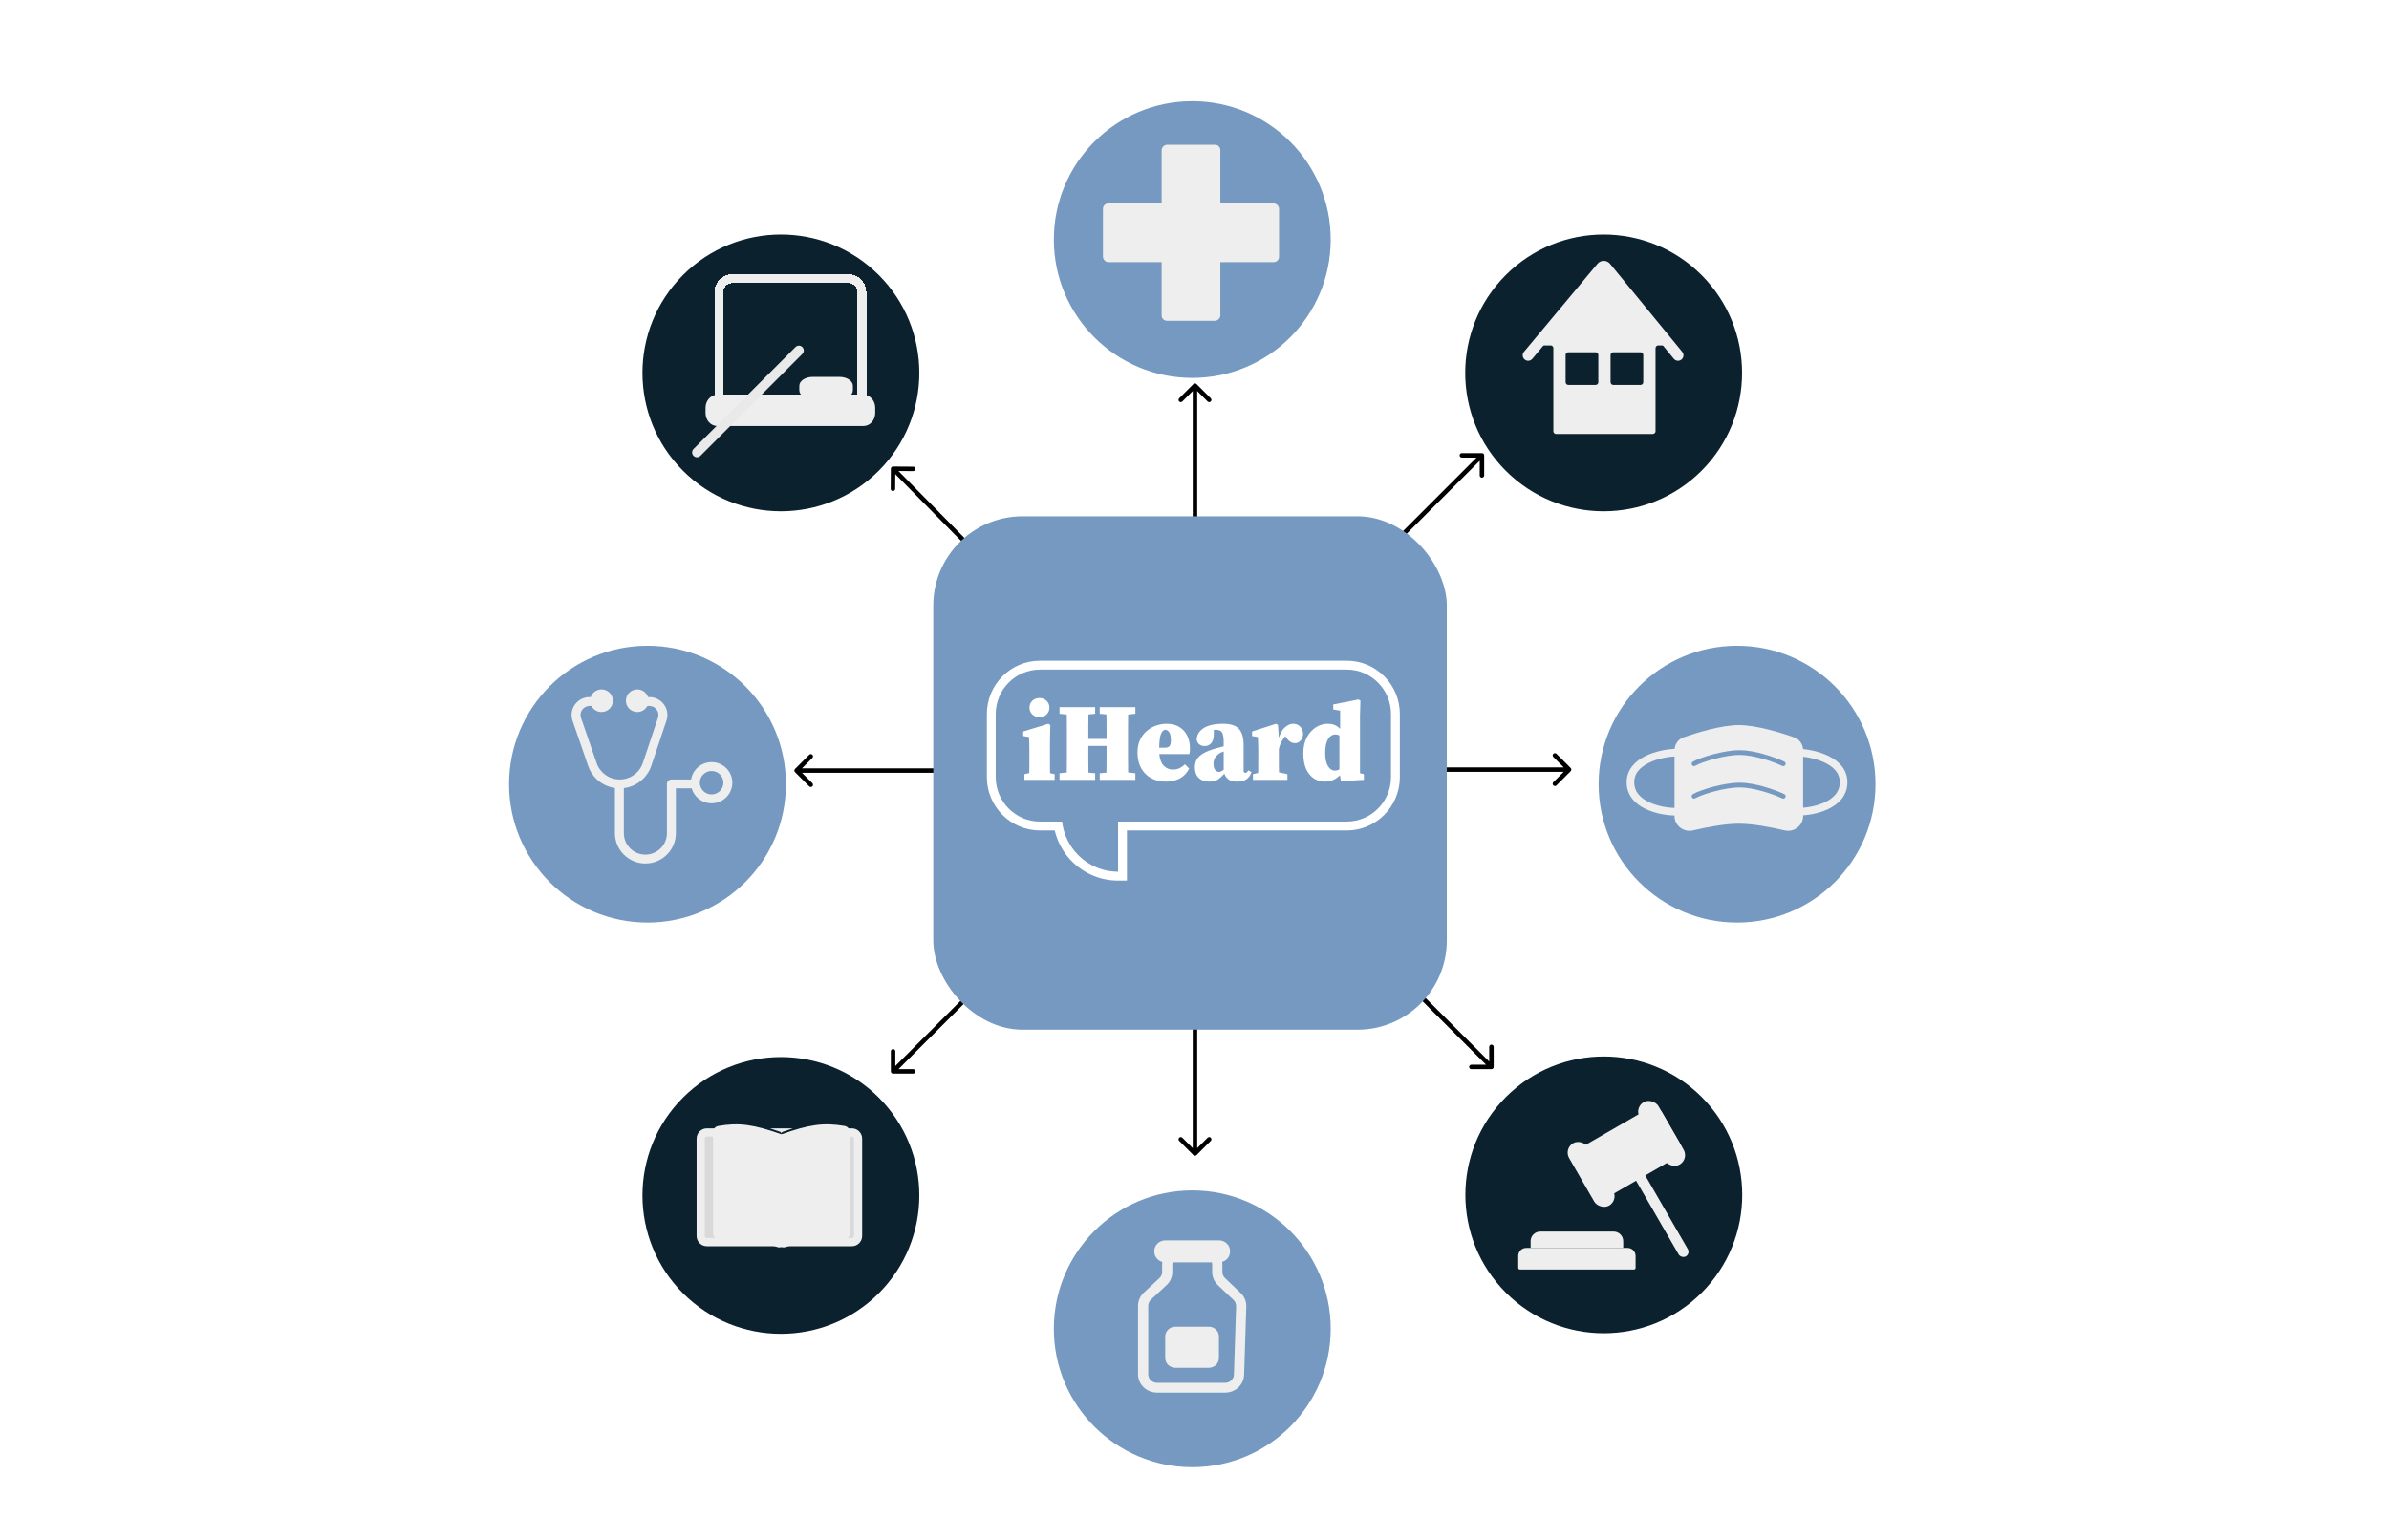 <svg width="535" height="345" viewBox="0 0 535 345" fill="none" xmlns="http://www.w3.org/2000/svg">
<g filter="url(#filter0_d_2228_28852)">
<circle cx="267" cy="51" r="31" fill="#7599C0"/>
</g>
<g filter="url(#filter1_d_2228_28852)">
<circle cx="389" cy="173" r="31" transform="rotate(90 389 173)" fill="#7599C0"/>
</g>
<g filter="url(#filter2_d_2228_28852)">
<circle cx="359.159" cy="265" r="31" transform="rotate(135 359.159 265)" fill="#0B212D"/>
</g>
<g filter="url(#filter3_d_2228_28852)">
<circle cx="359.125" cy="80.876" r="31" transform="rotate(45 359.125 80.876)" fill="#0B212D"/>
</g>
<g filter="url(#filter4_d_2228_28852)">
<circle cx="267" cy="295" r="31" fill="#7599C0"/>
</g>
<g filter="url(#filter5_d_2228_28852)">
<circle cx="145" cy="173" r="31" transform="rotate(90 145 173)" fill="#7599C0"/>
</g>
<g filter="url(#filter6_d_2228_28852)">
<circle cx="174.875" cy="80.875" r="31" transform="rotate(135 174.875 80.875)" fill="#0B212D"/>
</g>
<g filter="url(#filter7_d_2228_28852)">
<circle cx="174.875" cy="265.126" r="31" transform="rotate(45 174.875 265.126)" fill="#0B212D"/>
</g>
<g filter="url(#filter8_d_2228_28852)">
<rect x="157" y="253" width="35" height="23" fill="#D9D9D9"/>
<path fill-rule="evenodd" clip-rule="evenodd" d="M177.564 251.334H172.439C173.145 251.558 173.892 251.81 174.69 252.091C174.874 252.156 174.999 252.33 175.001 252.524C175.003 252.33 175.129 252.156 175.312 252.091C176.11 251.81 176.858 251.558 177.564 251.334ZM189.387 253.165V251.334H190.779C192.046 251.334 193.074 252.362 193.074 253.629V275.44C193.074 276.707 192.046 277.735 190.779 277.735H158.295C157.028 277.735 156 276.707 156 275.44V253.629C156 252.362 157.028 251.334 158.295 251.334H160.616V253.165H158.295C158.039 253.165 157.831 253.373 157.831 253.629V275.44C157.831 275.696 158.039 275.904 158.295 275.904H190.779C191.035 275.904 191.243 275.696 191.243 275.44V253.629C191.243 253.373 191.035 253.165 190.779 253.165H189.387Z" fill="#EEEEEE"/>
<g filter="url(#filter9_d_2228_28852)">
<path fill-rule="evenodd" clip-rule="evenodd" d="M174.049 276.486C174.372 276.606 174.706 276.598 175.001 276.492C175.295 276.598 175.629 276.606 175.953 276.486C178.435 275.56 180.388 274.985 182.329 274.72C184.264 274.456 186.227 274.494 188.727 274.84C189.551 274.954 190.302 274.319 190.302 273.471V250.729C190.302 250.066 189.828 249.49 189.166 249.373C184.481 248.55 181.167 249.056 175.008 251.226L175.001 251.229L174.994 251.226C168.834 249.056 165.521 248.55 160.836 249.373C160.173 249.49 159.7 250.066 159.7 250.729V273.471C159.7 274.319 160.451 274.954 161.275 274.84C163.775 274.494 165.738 274.456 167.672 274.72C169.613 274.985 171.567 275.56 174.049 276.486Z" fill="#EEEEEE"/>
</g>
</g>
<g filter="url(#filter10_d_2228_28852)">
<path d="M375.159 167.148C371.761 167.31 364.998 168.896 365.128 173.944C365.257 178.992 371.869 180.362 375.159 180.416" stroke="#EEEEEE" stroke-width="1.705"/>
<path d="M402.827 167.148C406.224 167.31 412.987 168.896 412.858 173.944C412.729 178.992 406.117 180.362 402.827 180.416" stroke="#EEEEEE" stroke-width="1.705"/>
<path fill-rule="evenodd" clip-rule="evenodd" d="M374.998 166.645C374.998 165.337 375.792 164.163 377.026 163.73C379.946 162.708 385.419 161 389.397 161C393.376 161 398.849 162.708 401.769 163.73C403.003 164.163 403.797 165.337 403.797 166.645V181.386C403.797 183.525 401.733 185.08 399.651 184.589C396.643 183.88 392.564 183.085 389.397 183.085C386.231 183.085 382.152 183.88 379.144 184.589C377.062 185.08 374.998 183.525 374.998 181.386V166.645ZM384.05 168.534C382.141 169.03 380.458 169.642 379.632 170.118C379.377 170.265 379.051 170.177 378.904 169.922C378.757 169.667 378.845 169.342 379.1 169.195C380.054 168.646 381.849 168.005 383.783 167.503C385.723 166.999 387.876 166.616 389.559 166.616C392.909 166.616 397.36 168.135 399.574 169.174C399.84 169.299 399.955 169.616 399.83 169.883C399.705 170.149 399.388 170.264 399.122 170.139C396.967 169.128 392.682 167.681 389.559 167.681C388.006 167.681 385.953 168.04 384.05 168.534ZM379.632 177.399C380.458 176.923 382.141 176.31 384.05 175.815C385.953 175.321 388.006 174.962 389.559 174.962C392.682 174.962 396.967 176.409 399.122 177.419C399.388 177.544 399.705 177.43 399.83 177.163C399.955 176.897 399.84 176.58 399.574 176.455C397.36 175.416 392.909 173.897 389.559 173.897C387.876 173.897 385.723 174.28 383.783 174.783C381.849 175.285 380.054 175.926 379.1 176.475C378.845 176.622 378.757 176.948 378.904 177.203C379.051 177.458 379.377 177.546 379.632 177.399Z" fill="#EEEEEE"/>
</g>
<g filter="url(#filter11_d_2228_28852)">
<path fill-rule="evenodd" clip-rule="evenodd" d="M264.511 280.501C263.422 280.501 262.539 281.351 262.539 282.401V284.078C262.539 285.19 262.071 286.254 261.241 287.026L257.743 290.283C257.359 290.641 257.141 291.135 257.141 291.65V307.001C257.141 308.05 258.024 308.901 259.113 308.901H274.355C275.42 308.901 276.293 308.086 276.326 307.06L276.817 291.762C276.834 291.233 276.622 290.722 276.232 290.351L272.726 287.014C271.916 286.244 271.461 285.193 271.461 284.097V282.401C271.461 281.351 270.578 280.501 269.489 280.501H264.511ZM260.256 282.401C260.256 280.136 262.161 278.301 264.511 278.301H269.489C271.839 278.301 273.744 280.136 273.744 282.401V284.097C273.744 284.605 273.955 285.092 274.33 285.449L277.836 288.786C278.678 289.587 279.135 290.69 279.099 291.83L278.607 307.128C278.536 309.342 276.653 311.101 274.355 311.101H259.113C256.763 311.101 254.858 309.265 254.858 307.001V291.65C254.858 290.538 255.327 289.474 256.157 288.701L259.655 285.444C260.039 285.086 260.256 284.593 260.256 284.078V282.401Z" fill="#EEEEEE"/>
<path d="M260.944 303.341C260.944 304.556 261.966 305.541 263.227 305.541H270.69C271.95 305.541 272.973 304.556 272.973 303.341V298.531C272.973 297.316 271.95 296.331 270.69 296.331H263.227C261.966 296.331 260.944 297.316 260.944 298.531V303.341Z" fill="#EEEEEE"/>
<path d="M258.491 279.522C258.491 280.848 259.606 281.922 260.981 281.922H272.973C274.348 281.922 275.463 280.848 275.463 279.522V279.4C275.463 278.075 274.348 277 272.973 277H260.981C259.606 277 258.491 278.075 258.491 279.4V279.522Z" fill="#EEEEEE"/>
</g>
<g filter="url(#filter12_d_2228_28852)">
<path fill-rule="evenodd" clip-rule="evenodd" d="M137.255 155.534C137.255 156.933 136.115 158.067 134.708 158.067C133.728 158.067 132.878 157.517 132.452 156.71H132.025C130.638 156.71 129.664 158.067 130.114 159.371L133.61 169.506C134.368 171.703 136.445 173.179 138.78 173.179C141.133 173.179 143.222 171.681 143.966 169.461L147.354 159.349C147.789 158.051 146.818 156.71 145.442 156.71H144.97C144.544 157.517 143.693 158.067 142.713 158.067C141.307 158.067 140.166 156.933 140.166 155.534C140.166 154.134 141.307 153 142.713 153C143.834 153 144.785 153.719 145.126 154.719H145.442C148.184 154.719 150.12 157.391 149.253 159.978L145.864 170.09C144.947 172.827 142.535 174.76 139.711 175.112V185.213C139.711 187.862 141.87 190.009 144.533 190.009C147.196 190.009 149.354 187.862 149.354 185.213V174.174C149.354 173.624 149.802 173.179 150.355 173.179H154.778C155.127 170.974 157.046 169.288 159.361 169.288C161.923 169.288 164 171.354 164 173.903C164 176.451 161.923 178.517 159.361 178.517C157.24 178.517 155.452 177.102 154.898 175.169H151.355V185.213C151.355 188.962 148.301 192 144.533 192C140.765 192 137.71 188.962 137.71 185.213V175.093C134.969 174.699 132.635 172.813 131.717 170.152L128.221 160.018C127.325 157.421 129.265 154.719 132.025 154.719H132.295C132.636 153.719 133.588 153 134.708 153C136.115 153 137.255 154.134 137.255 155.534ZM161.999 173.903C161.999 175.352 160.818 176.527 159.361 176.527C157.904 176.527 156.723 175.352 156.723 173.903C156.723 172.453 157.904 171.278 159.361 171.278C160.818 171.278 161.999 172.453 161.999 173.903Z" fill="#EEEEEE"/>
</g>
<g filter="url(#filter13_d_2228_28852)">
<rect x="247" y="44.145" width="39.431" height="13.144" rx="1.192" fill="#EEEEEE"/>
<rect x="260.144" y="70.432" width="39.431" height="13.144" rx="1.192" transform="rotate(-90 260.144 70.432)" fill="#EEEEEE"/>
</g>
<g filter="url(#filter14_d_2228_28852)">
<rect x="361.25" y="254.906" width="2.369" height="30.526" rx="1.184" transform="rotate(-30 361.25 254.906)" fill="#EEEEEE"/>
</g>
<g filter="url(#filter15_d_2228_28852)">
<rect x="351.146" y="258.057" width="23.017" height="12.604" rx="2.148" transform="rotate(-30 351.146 258.057)" fill="#EEEEEE"/>
</g>
<g filter="url(#filter16_d_2228_28852)">
<path d="M342.771 277.349C342.771 276.163 343.733 275.201 344.919 275.201H361.361C362.547 275.201 363.509 276.163 363.509 277.349V278.866H342.771V277.349Z" fill="#EEEEEE"/>
</g>
<g filter="url(#filter17_d_2228_28852)">
<path d="M340 280.657C340 279.669 340.801 278.867 341.79 278.867H364.49C365.479 278.867 366.28 279.669 366.28 280.657V283.336C366.28 283.534 366.12 283.694 365.922 283.694H340.358C340.16 283.694 340 283.534 340 283.336V280.657Z" fill="#EEEEEE"/>
</g>
<g filter="url(#filter18_d_2228_28852)">
<rect x="365.968" y="247.436" width="4.872" height="16.135" rx="2.436" transform="rotate(-30 365.968 247.436)" fill="#EEEEEE"/>
</g>
<g filter="url(#filter19_d_2228_28852)">
<rect x="350.175" y="256.627" width="4.872" height="16.135" rx="2.436" transform="rotate(-30 350.175 256.627)" fill="#EEEEEE"/>
</g>
<path d="M178.038 172.962C177.843 172.767 177.843 172.45 178.038 172.255L181.22 169.073C181.415 168.878 181.732 168.878 181.927 169.073C182.122 169.268 182.122 169.585 181.927 169.78L179.099 172.608L181.927 175.437C182.122 175.632 182.122 175.949 181.927 176.144C181.732 176.339 181.415 176.339 181.22 176.144L178.038 172.962ZM267.323 172.108C267.599 172.108 267.823 172.332 267.823 172.608C267.823 172.885 267.599 173.108 267.323 173.108L267.323 172.108ZM178.392 172.108L267.323 172.108L267.323 173.108L178.392 173.108L178.392 172.108Z" fill="black"/>
<path d="M199.5 240C199.5 240.276 199.724 240.5 200 240.5L204.5 240.5C204.776 240.5 205 240.276 205 240C205 239.724 204.776 239.5 204.5 239.5L200.5 239.5L200.5 235.5C200.5 235.224 200.276 235 200 235C199.724 235 199.5 235.224 199.5 235.5L199.5 240ZM267.354 173.354C267.549 173.158 267.549 172.842 267.354 172.646C267.158 172.451 266.842 172.451 266.646 172.646L267.354 173.354ZM200.354 240.354L267.354 173.354L266.646 172.646L199.646 239.646L200.354 240.354Z" fill="black"/>
<path d="M351.745 172.746C351.94 172.551 351.94 172.234 351.745 172.039L348.563 168.857C348.368 168.662 348.051 168.662 347.856 168.857C347.661 169.052 347.661 169.369 347.856 169.564L350.684 172.393L347.856 175.221C347.661 175.416 347.661 175.733 347.856 175.928C348.051 176.123 348.368 176.123 348.563 175.928L351.745 172.746ZM267.677 171.893C267.401 171.893 267.177 172.116 267.177 172.393C267.177 172.669 267.401 172.893 267.677 172.893L267.677 171.893ZM351.392 171.893L267.677 171.893L267.677 172.893L351.392 172.893L351.392 171.893Z" fill="black"/>
<path d="M332.372 102C332.372 101.724 332.148 101.5 331.872 101.5L327.372 101.5C327.095 101.5 326.872 101.724 326.872 102C326.872 102.276 327.095 102.5 327.372 102.5L331.372 102.5L331.372 106.5C331.372 106.776 331.595 107 331.872 107C332.148 107 332.372 106.776 332.372 106.5L332.372 102ZM267.018 166.146C266.823 166.342 266.823 166.658 267.018 166.854C267.213 167.049 267.53 167.049 267.725 166.854L267.018 166.146ZM331.518 101.646L267.018 166.146L267.725 166.854L332.225 102.354L331.518 101.646Z" fill="black"/>
<path d="M267.962 258.746C267.767 258.941 267.45 258.941 267.255 258.746L264.073 255.564C263.878 255.369 263.878 255.052 264.073 254.857C264.268 254.662 264.585 254.662 264.78 254.857L267.608 257.685L270.437 254.857C270.632 254.662 270.949 254.662 271.144 254.857C271.339 255.052 271.339 255.369 271.144 255.564L267.962 258.746ZM267.108 172.928C267.108 172.652 267.332 172.428 267.608 172.428C267.885 172.428 268.108 172.652 268.108 172.928L267.108 172.928ZM267.108 258.393L267.108 172.928L268.108 172.928L268.108 258.393L267.108 258.393Z" fill="black"/>
<path d="M268.354 172.646C268.158 172.451 267.842 172.451 267.646 172.646C267.451 172.842 267.451 173.158 267.646 173.354L268.354 172.646ZM334 239.5C334.276 239.5 334.5 239.276 334.5 239L334.5 234.5C334.5 234.224 334.276 234 334 234C333.724 234 333.5 234.224 333.5 234.5L333.5 238.5L329.5 238.5C329.224 238.5 329 238.724 329 239C329 239.276 329.224 239.5 329.5 239.5L334 239.5ZM267.646 173.354L333.646 239.354L334.354 238.646L268.354 172.646L267.646 173.354Z" fill="black"/>
<path d="M267.962 86.038C267.767 85.843 267.45 85.843 267.255 86.038L264.073 89.22C263.878 89.415 263.878 89.732 264.073 89.927C264.268 90.122 264.585 90.122 264.78 89.927L267.608 87.099L270.437 89.927C270.632 90.122 270.949 90.122 271.144 89.927C271.339 89.732 271.339 89.415 271.144 89.22L267.962 86.038ZM267.108 172.573C267.108 172.849 267.332 173.073 267.608 173.073C267.885 173.073 268.108 172.849 268.108 172.573L267.108 172.573ZM267.108 86.392L267.108 172.573L268.108 172.573L268.108 86.392L267.108 86.392Z" fill="black"/>
<path d="M266.644 173.351C266.838 173.548 267.154 173.55 267.351 173.356C267.548 173.162 267.55 172.846 267.356 172.649L266.644 173.351ZM200.004 104.5C199.728 104.498 199.502 104.72 199.5 104.996L199.467 109.496C199.465 109.772 199.687 109.998 199.963 110C200.239 110.002 200.465 109.78 200.467 109.504L200.496 105.504L204.496 105.533C204.772 105.535 204.998 105.313 205 105.037C205.002 104.761 204.78 104.535 204.504 104.533L200.004 104.5ZM267.356 172.649L200.356 104.649L199.644 105.351L266.644 173.351L267.356 172.649Z" fill="black"/>
<g filter="url(#filter20_d_2228_28852)">
<rect x="209" y="113" width="115" height="115" rx="20" fill="#7599C0"/>
</g>
<path fill-rule="evenodd" clip-rule="evenodd" d="M248.403 195.107C247.428 194.951 246.473 194.68 245.557 194.299C244.026 193.662 242.635 192.729 241.463 191.551C240.291 190.374 239.361 188.977 238.727 187.439C238.278 186.349 237.983 185.204 237.849 184.037H232.899C227.423 184.037 222.983 179.578 222.983 174.077V159.952C222.983 154.451 227.423 149.992 232.899 149.992H301.587C307.063 149.992 311.503 154.451 311.503 159.952V174.077C311.503 179.578 307.063 184.037 301.587 184.037H250.386V195.264C249.721 195.264 249.058 195.211 248.403 195.107ZM252.369 186.029H301.587C308.159 186.029 313.486 180.678 313.486 174.077V159.952C313.486 153.351 308.159 148 301.587 148H232.899C226.327 148 221 153.351 221 159.952V174.077C221 180.678 226.327 186.029 232.899 186.029H236.191C236.368 186.768 236.604 187.495 236.895 188.201C237.629 189.981 238.704 191.598 240.06 192.96C241.416 194.322 243.026 195.403 244.798 196.14C246.57 196.877 248.469 197.256 250.386 197.256H252.369V186.029Z" fill="white"/>
<path d="M229.408 174.69V173.416L230.499 173.167C230.516 172.55 230.524 171.909 230.524 171.243C230.524 170.561 230.524 169.961 230.524 169.445V168.246C230.524 167.563 230.516 166.997 230.499 166.548C230.499 166.082 230.483 165.599 230.451 165.099L229.141 164.874V163.85L234.77 162.127L235.207 162.402L235.134 166.123V169.445C235.134 169.961 235.134 170.569 235.134 171.268C235.134 171.951 235.142 172.592 235.158 173.191L236.178 173.416V174.69H229.408ZM232.78 160.653C232.166 160.653 231.64 160.454 231.203 160.054C230.766 159.638 230.548 159.121 230.548 158.505C230.548 157.873 230.766 157.356 231.203 156.957C231.64 156.557 232.166 156.357 232.78 156.357C233.395 156.357 233.921 156.557 234.358 156.957C234.794 157.356 235.013 157.873 235.013 158.505C235.013 159.121 234.794 159.638 234.358 160.054C233.921 160.454 233.395 160.653 232.78 160.653Z" fill="white"/>
<path d="M246.277 159.879V158.405H254.26V159.879L252.635 160.054C252.618 161.053 252.61 162.06 252.61 163.076C252.61 164.092 252.61 165.116 252.61 166.148V166.947C252.61 167.963 252.61 168.979 252.61 169.995C252.61 171.01 252.618 172.026 252.635 173.042L254.26 173.216V174.69H246.277V173.216L247.782 173.067C247.798 172.051 247.806 171.044 247.806 170.044C247.806 169.029 247.806 168.046 247.806 167.097H243.729C243.729 168.146 243.729 169.162 243.729 170.144C243.729 171.127 243.737 172.101 243.754 173.067L245.258 173.216V174.69H237.275V173.216L238.901 173.042C238.917 172.043 238.925 171.035 238.925 170.019C238.925 168.987 238.925 167.963 238.925 166.947V166.148C238.925 165.132 238.925 164.117 238.925 163.101C238.925 162.085 238.917 161.07 238.901 160.054L237.275 159.879V158.405H245.258V159.879L243.754 160.029C243.737 160.928 243.729 161.836 243.729 162.751C243.729 163.667 243.729 164.591 243.729 165.524H247.806C247.806 164.608 247.806 163.692 247.806 162.776C247.806 161.861 247.798 160.945 247.782 160.029L246.277 159.879Z" fill="white"/>
<path d="M260.972 163.476C260.6 163.476 260.284 163.759 260.025 164.325C259.767 164.891 259.621 165.948 259.589 167.497H260.729C261.311 167.497 261.7 167.38 261.894 167.147C262.104 166.897 262.209 166.456 262.209 165.823C262.209 164.958 262.08 164.35 261.821 164C261.578 163.651 261.295 163.476 260.972 163.476ZM261.045 175.09C259.831 175.09 258.747 174.832 257.793 174.315C256.855 173.799 256.111 173.058 255.561 172.093C255.011 171.11 254.736 169.936 254.736 168.571C254.736 167.489 254.922 166.548 255.294 165.749C255.666 164.949 256.167 164.283 256.798 163.75C257.429 163.201 258.133 162.793 258.909 162.527C259.686 162.26 260.47 162.127 261.263 162.127C262.428 162.127 263.39 162.377 264.15 162.876C264.927 163.359 265.509 164.017 265.898 164.849C266.286 165.665 266.48 166.581 266.48 167.597C266.48 167.863 266.472 168.096 266.456 168.296C266.44 168.479 266.407 168.687 266.359 168.921H259.613C259.742 170.136 260.09 171.019 260.656 171.568C261.239 172.117 261.886 172.392 262.598 172.392C263.212 172.392 263.738 172.284 264.175 172.068C264.628 171.834 265.024 171.551 265.364 171.218L266.31 172.167C265.792 173.183 265.081 173.924 264.175 174.39C263.285 174.857 262.242 175.09 261.045 175.09Z" fill="white"/>
<path d="M277.02 175.09C276.26 175.09 275.645 174.94 275.176 174.64C274.723 174.324 274.391 173.882 274.181 173.316C273.712 173.849 273.235 174.282 272.749 174.615C272.28 174.931 271.609 175.09 270.735 175.09C269.781 175.09 269.012 174.807 268.43 174.24C267.864 173.674 267.581 172.883 267.581 171.868C267.581 171.218 267.718 170.644 267.993 170.144C268.284 169.628 268.786 169.162 269.498 168.746C270.226 168.313 271.245 167.921 272.555 167.572C272.749 167.522 272.976 167.464 273.235 167.397C273.493 167.314 273.76 167.239 274.035 167.172V166.273C274.035 165.207 273.914 164.475 273.671 164.075C273.445 163.675 272.951 163.476 272.191 163.476C272.126 163.476 272.062 163.476 271.997 163.476C271.949 163.476 271.892 163.476 271.827 163.476V164.325C271.827 165.341 271.625 166.065 271.221 166.498C270.816 166.914 270.355 167.122 269.837 167.122C268.851 167.122 268.236 166.673 267.993 165.774C267.993 164.691 268.487 163.817 269.473 163.151C270.476 162.468 271.957 162.127 273.914 162.127C275.596 162.127 276.777 162.51 277.457 163.276C278.152 164.025 278.5 165.257 278.5 166.972V172.692C278.5 172.975 278.638 173.117 278.913 173.117C279.01 173.117 279.107 173.083 279.204 173.017C279.301 172.933 279.422 172.784 279.568 172.567L280.271 172.967C279.98 173.733 279.576 174.282 279.058 174.615C278.557 174.931 277.877 175.09 277.02 175.09ZM271.754 171.093C271.754 171.71 271.876 172.167 272.118 172.467C272.361 172.767 272.66 172.917 273.016 172.917C273.129 172.917 273.251 172.892 273.38 172.842C273.526 172.775 273.744 172.642 274.035 172.442V168.346C273.793 168.413 273.558 168.504 273.332 168.621C272.992 168.787 272.644 169.07 272.288 169.47C271.932 169.87 271.754 170.411 271.754 171.093Z" fill="white"/>
<path d="M280.588 174.69V173.416L281.753 173.142C281.769 172.542 281.777 171.909 281.777 171.243C281.777 170.561 281.777 169.961 281.777 169.445V167.872C281.777 167.405 281.769 167.031 281.753 166.748C281.753 166.465 281.744 166.206 281.728 165.973C281.728 165.724 281.72 165.432 281.704 165.099L280.394 164.874V163.85L285.756 162.127L286.193 162.402L286.387 165.299C286.711 164.217 287.172 163.417 287.77 162.901C288.385 162.385 288.984 162.127 289.566 162.127C290.165 162.127 290.666 162.31 291.07 162.676C291.491 163.026 291.742 163.584 291.823 164.35C291.79 165.016 291.596 165.54 291.24 165.923C290.884 166.29 290.464 166.473 289.978 166.473C289.234 166.473 288.555 166.015 287.94 165.099L287.819 164.924C287.528 165.257 287.237 165.69 286.945 166.223C286.67 166.756 286.484 167.305 286.387 167.872V169.445C286.387 169.928 286.387 170.494 286.387 171.143C286.387 171.793 286.395 172.409 286.411 172.992L288.304 173.416V174.69H280.588Z" fill="white"/>
<path d="M296.769 168.671C296.769 169.936 296.972 170.91 297.376 171.593C297.781 172.276 298.306 172.617 298.953 172.617C299.309 172.617 299.641 172.525 299.948 172.342V164.749C299.689 164.6 299.39 164.525 299.05 164.525C298.387 164.525 297.837 164.874 297.4 165.574C296.98 166.256 296.769 167.289 296.769 168.671ZM300.288 174.99L300.07 173.641C299.147 174.607 298.015 175.09 296.672 175.09C295.783 175.09 294.974 174.857 294.246 174.39C293.518 173.907 292.936 173.2 292.499 172.267C292.078 171.318 291.868 170.136 291.868 168.721C291.868 167.322 292.135 166.131 292.669 165.149C293.203 164.167 293.882 163.417 294.707 162.901C295.548 162.385 296.406 162.127 297.279 162.127C297.926 162.127 298.476 162.227 298.929 162.427C299.382 162.626 299.778 162.91 300.118 163.276V159.18L298.565 158.93V157.806L304.243 156.682L304.656 156.957L304.559 160.429V173.191L305.432 173.416V174.69L300.288 174.99Z" fill="white"/>
<g filter="url(#filter21_d_2228_28852)">
<path d="M192 88H193V87V64C193 62.343 191.657 61 190 61H164C162.343 61 161 62.343 161 64V87V88H162H192Z" stroke="#EEEEEE" stroke-width="2" shape-rendering="crispEdges"/>
</g>
<g filter="url(#filter22_d_2228_28852)">
<path fill-rule="evenodd" clip-rule="evenodd" d="M158 89.917C158 88.306 159.181 87 160.639 87H193.361C194.819 87 196 88.306 196 89.917V91.083C196 92.694 194.819 94 193.361 94H160.639C159.181 94 158 92.694 158 91.083V89.917Z" fill="#EEEEEE"/>
</g>
<g filter="url(#filter23_d_2228_28852)">
<path fill-rule="evenodd" clip-rule="evenodd" d="M182 83H188C189.657 83 191 83.895 191 85V86C191 87.105 189.657 88 188 88H182C180.343 88 179 87.105 179 86V85C179 83.895 180.343 83 182 83Z" fill="#EEEEEE"/>
</g>
<g filter="url(#filter24_d_2228_28852)">
<path fill-rule="evenodd" clip-rule="evenodd" d="M179.682 76.318C180.106 76.743 180.106 77.431 179.682 77.856L156.856 100.682C156.431 101.106 155.743 101.106 155.318 100.682C154.894 100.257 154.894 99.569 155.318 99.144L178.144 76.318C178.569 75.894 179.257 75.894 179.682 76.318Z" fill="#E9E9E9"/>
</g>
<g filter="url(#filter25_d_2228_28852)">
<path fill-rule="evenodd" clip-rule="evenodd" d="M373.104 76.941C373.622 76.941 373.904 76.337 373.573 75.94L359.621 59.198C359.377 58.905 358.928 58.905 358.684 59.198L344.732 75.94C344.401 76.337 344.684 76.941 345.201 76.941H347.254C347.591 76.941 347.865 77.214 347.865 77.551V96.161C347.865 96.498 348.138 96.771 348.475 96.771H370.136C370.473 96.771 370.746 96.498 370.746 96.161V77.551C370.746 77.214 371.019 76.941 371.356 76.941H373.104ZM350.61 79.077C350.61 78.74 350.883 78.467 351.22 78.467H357.322C357.659 78.467 357.932 78.74 357.932 79.077V85.179C357.932 85.516 357.659 85.789 357.322 85.789H351.22C350.883 85.789 350.61 85.516 350.61 85.179V79.077ZM361.288 78.467C360.951 78.467 360.678 78.74 360.678 79.077V85.179C360.678 85.516 360.951 85.789 361.288 85.789H367.39C367.727 85.789 368 85.516 368 85.179V79.077C368 78.74 367.727 78.467 367.39 78.467H361.288Z" fill="#EEEEEE"/>
</g>
<g filter="url(#filter26_d_2228_28852)">
<path fill-rule="evenodd" clip-rule="evenodd" d="M359.144 59.788L374.836 78.935C375.263 79.456 376.032 79.532 376.553 79.105C377.075 78.678 377.151 77.909 376.724 77.388L360.564 57.67C359.836 56.782 358.479 56.776 357.743 57.658L341.283 77.379C340.852 77.897 340.921 78.666 341.438 79.098C341.956 79.53 342.725 79.461 343.157 78.943L359.144 59.788Z" fill="#EEEEEE"/>
</g>
<defs>
<filter id="filter0_d_2228_28852" x="233.344" y="20" width="67.312" height="67.312" filterUnits="userSpaceOnUse" color-interpolation-filters="sRGB">
<feFlood flood-opacity="0" result="BackgroundImageFix"/>
<feColorMatrix in="SourceAlpha" type="matrix" values="0 0 0 0 0 0 0 0 0 0 0 0 0 0 0 0 0 0 127 0" result="hardAlpha"/>
<feOffset dy="2.656"/>
<feGaussianBlur stdDeviation="1.328"/>
<feComposite in2="hardAlpha" operator="out"/>
<feColorMatrix type="matrix" values="0 0 0 0 0 0 0 0 0 0 0 0 0 0 0 0 0 0 0.25 0"/>
<feBlend mode="normal" in2="BackgroundImageFix" result="effect1_dropShadow_2228_28852"/>
<feBlend mode="normal" in="SourceGraphic" in2="effect1_dropShadow_2228_28852" result="shape"/>
</filter>
<filter id="filter1_d_2228_28852" x="355.344" y="142" width="67.312" height="67.312" filterUnits="userSpaceOnUse" color-interpolation-filters="sRGB">
<feFlood flood-opacity="0" result="BackgroundImageFix"/>
<feColorMatrix in="SourceAlpha" type="matrix" values="0 0 0 0 0 0 0 0 0 0 0 0 0 0 0 0 0 0 127 0" result="hardAlpha"/>
<feOffset dy="2.656"/>
<feGaussianBlur stdDeviation="1.328"/>
<feComposite in2="hardAlpha" operator="out"/>
<feColorMatrix type="matrix" values="0 0 0 0 0 0 0 0 0 0 0 0 0 0 0 0 0 0 0.25 0"/>
<feBlend mode="normal" in2="BackgroundImageFix" result="effect1_dropShadow_2228_28852"/>
<feBlend mode="normal" in="SourceGraphic" in2="effect1_dropShadow_2228_28852" result="shape"/>
</filter>
<filter id="filter2_d_2228_28852" x="325.503" y="234" width="67.312" height="67.312" filterUnits="userSpaceOnUse" color-interpolation-filters="sRGB">
<feFlood flood-opacity="0" result="BackgroundImageFix"/>
<feColorMatrix in="SourceAlpha" type="matrix" values="0 0 0 0 0 0 0 0 0 0 0 0 0 0 0 0 0 0 127 0" result="hardAlpha"/>
<feOffset dy="2.656"/>
<feGaussianBlur stdDeviation="1.328"/>
<feComposite in2="hardAlpha" operator="out"/>
<feColorMatrix type="matrix" values="0 0 0 0 0 0 0 0 0 0 0 0 0 0 0 0 0 0 0.25 0"/>
<feBlend mode="normal" in2="BackgroundImageFix" result="effect1_dropShadow_2228_28852"/>
<feBlend mode="normal" in="SourceGraphic" in2="effect1_dropShadow_2228_28852" result="shape"/>
</filter>
<filter id="filter3_d_2228_28852" x="325.469" y="49.875" width="67.312" height="67.312" filterUnits="userSpaceOnUse" color-interpolation-filters="sRGB">
<feFlood flood-opacity="0" result="BackgroundImageFix"/>
<feColorMatrix in="SourceAlpha" type="matrix" values="0 0 0 0 0 0 0 0 0 0 0 0 0 0 0 0 0 0 127 0" result="hardAlpha"/>
<feOffset dy="2.656"/>
<feGaussianBlur stdDeviation="1.328"/>
<feComposite in2="hardAlpha" operator="out"/>
<feColorMatrix type="matrix" values="0 0 0 0 0 0 0 0 0 0 0 0 0 0 0 0 0 0 0.25 0"/>
<feBlend mode="normal" in2="BackgroundImageFix" result="effect1_dropShadow_2228_28852"/>
<feBlend mode="normal" in="SourceGraphic" in2="effect1_dropShadow_2228_28852" result="shape"/>
</filter>
<filter id="filter4_d_2228_28852" x="233.344" y="264" width="67.312" height="67.312" filterUnits="userSpaceOnUse" color-interpolation-filters="sRGB">
<feFlood flood-opacity="0" result="BackgroundImageFix"/>
<feColorMatrix in="SourceAlpha" type="matrix" values="0 0 0 0 0 0 0 0 0 0 0 0 0 0 0 0 0 0 127 0" result="hardAlpha"/>
<feOffset dy="2.656"/>
<feGaussianBlur stdDeviation="1.328"/>
<feComposite in2="hardAlpha" operator="out"/>
<feColorMatrix type="matrix" values="0 0 0 0 0 0 0 0 0 0 0 0 0 0 0 0 0 0 0.25 0"/>
<feBlend mode="normal" in2="BackgroundImageFix" result="effect1_dropShadow_2228_28852"/>
<feBlend mode="normal" in="SourceGraphic" in2="effect1_dropShadow_2228_28852" result="shape"/>
</filter>
<filter id="filter5_d_2228_28852" x="111.344" y="142" width="67.312" height="67.312" filterUnits="userSpaceOnUse" color-interpolation-filters="sRGB">
<feFlood flood-opacity="0" result="BackgroundImageFix"/>
<feColorMatrix in="SourceAlpha" type="matrix" values="0 0 0 0 0 0 0 0 0 0 0 0 0 0 0 0 0 0 127 0" result="hardAlpha"/>
<feOffset dy="2.656"/>
<feGaussianBlur stdDeviation="1.328"/>
<feComposite in2="hardAlpha" operator="out"/>
<feColorMatrix type="matrix" values="0 0 0 0 0 0 0 0 0 0 0 0 0 0 0 0 0 0 0.25 0"/>
<feBlend mode="normal" in2="BackgroundImageFix" result="effect1_dropShadow_2228_28852"/>
<feBlend mode="normal" in="SourceGraphic" in2="effect1_dropShadow_2228_28852" result="shape"/>
</filter>
<filter id="filter6_d_2228_28852" x="141.219" y="49.875" width="67.312" height="67.312" filterUnits="userSpaceOnUse" color-interpolation-filters="sRGB">
<feFlood flood-opacity="0" result="BackgroundImageFix"/>
<feColorMatrix in="SourceAlpha" type="matrix" values="0 0 0 0 0 0 0 0 0 0 0 0 0 0 0 0 0 0 127 0" result="hardAlpha"/>
<feOffset dy="2.656"/>
<feGaussianBlur stdDeviation="1.328"/>
<feComposite in2="hardAlpha" operator="out"/>
<feColorMatrix type="matrix" values="0 0 0 0 0 0 0 0 0 0 0 0 0 0 0 0 0 0 0.25 0"/>
<feBlend mode="normal" in2="BackgroundImageFix" result="effect1_dropShadow_2228_28852"/>
<feBlend mode="normal" in="SourceGraphic" in2="effect1_dropShadow_2228_28852" result="shape"/>
</filter>
<filter id="filter7_d_2228_28852" x="141.219" y="234.125" width="67.312" height="67.312" filterUnits="userSpaceOnUse" color-interpolation-filters="sRGB">
<feFlood flood-opacity="0" result="BackgroundImageFix"/>
<feColorMatrix in="SourceAlpha" type="matrix" values="0 0 0 0 0 0 0 0 0 0 0 0 0 0 0 0 0 0 127 0" result="hardAlpha"/>
<feOffset dy="2.656"/>
<feGaussianBlur stdDeviation="1.328"/>
<feComposite in2="hardAlpha" operator="out"/>
<feColorMatrix type="matrix" values="0 0 0 0 0 0 0 0 0 0 0 0 0 0 0 0 0 0 0.25 0"/>
<feBlend mode="normal" in2="BackgroundImageFix" result="effect1_dropShadow_2228_28852"/>
<feBlend mode="normal" in="SourceGraphic" in2="effect1_dropShadow_2228_28852" result="shape"/>
</filter>
<filter id="filter8_d_2228_28852" x="154.572" y="249" width="39.931" height="31.591" filterUnits="userSpaceOnUse" color-interpolation-filters="sRGB">
<feFlood flood-opacity="0" result="BackgroundImageFix"/>
<feColorMatrix in="SourceAlpha" type="matrix" values="0 0 0 0 0 0 0 0 0 0 0 0 0 0 0 0 0 0 127 0" result="hardAlpha"/>
<feOffset dy="1.428"/>
<feGaussianBlur stdDeviation="0.714"/>
<feComposite in2="hardAlpha" operator="out"/>
<feColorMatrix type="matrix" values="0 0 0 0 0 0 0 0 0 0 0 0 0 0 0 0 0 0 0.25 0"/>
<feBlend mode="normal" in2="BackgroundImageFix" result="effect1_dropShadow_2228_28852"/>
<feBlend mode="normal" in="SourceGraphic" in2="effect1_dropShadow_2228_28852" result="shape"/>
</filter>
<filter id="filter9_d_2228_28852" x="158.271" y="249" width="33.459" height="30.431" filterUnits="userSpaceOnUse" color-interpolation-filters="sRGB">
<feFlood flood-opacity="0" result="BackgroundImageFix"/>
<feColorMatrix in="SourceAlpha" type="matrix" values="0 0 0 0 0 0 0 0 0 0 0 0 0 0 0 0 0 0 127 0" result="hardAlpha"/>
<feOffset dy="1.428"/>
<feGaussianBlur stdDeviation="0.714"/>
<feComposite in2="hardAlpha" operator="out"/>
<feColorMatrix type="matrix" values="0 0 0 0 0 0 0 0 0 0 0 0 0 0 0 0 0 0 0.25 0"/>
<feBlend mode="normal" in2="BackgroundImageFix" result="effect1_dropShadow_2228_28852"/>
<feBlend mode="normal" in="SourceGraphic" in2="effect1_dropShadow_2228_28852" result="shape"/>
</filter>
<filter id="filter10_d_2228_28852" x="362.845" y="161" width="52.296" height="26.536" filterUnits="userSpaceOnUse" color-interpolation-filters="sRGB">
<feFlood flood-opacity="0" result="BackgroundImageFix"/>
<feColorMatrix in="SourceAlpha" type="matrix" values="0 0 0 0 0 0 0 0 0 0 0 0 0 0 0 0 0 0 127 0" result="hardAlpha"/>
<feOffset dy="1.428"/>
<feGaussianBlur stdDeviation="0.714"/>
<feComposite in2="hardAlpha" operator="out"/>
<feColorMatrix type="matrix" values="0 0 0 0 0 0 0 0 0 0 0 0 0 0 0 0 0 0 0.25 0"/>
<feBlend mode="normal" in2="BackgroundImageFix" result="effect1_dropShadow_2228_28852"/>
<feBlend mode="normal" in="SourceGraphic" in2="effect1_dropShadow_2228_28852" result="shape"/>
</filter>
<filter id="filter11_d_2228_28852" x="254.006" y="277" width="25.948" height="35.806" filterUnits="userSpaceOnUse" color-interpolation-filters="sRGB">
<feFlood flood-opacity="0" result="BackgroundImageFix"/>
<feColorMatrix in="SourceAlpha" type="matrix" values="0 0 0 0 0 0 0 0 0 0 0 0 0 0 0 0 0 0 127 0" result="hardAlpha"/>
<feOffset dy="0.852"/>
<feGaussianBlur stdDeviation="0.426"/>
<feComposite in2="hardAlpha" operator="out"/>
<feColorMatrix type="matrix" values="0 0 0 0 0 0 0 0 0 0 0 0 0 0 0 0 0 0 0.25 0"/>
<feBlend mode="normal" in2="BackgroundImageFix" result="effect1_dropShadow_2228_28852"/>
<feBlend mode="normal" in="SourceGraphic" in2="effect1_dropShadow_2228_28852" result="shape"/>
</filter>
<filter id="filter12_d_2228_28852" x="126.572" y="153" width="38.857" height="41.857" filterUnits="userSpaceOnUse" color-interpolation-filters="sRGB">
<feFlood flood-opacity="0" result="BackgroundImageFix"/>
<feColorMatrix in="SourceAlpha" type="matrix" values="0 0 0 0 0 0 0 0 0 0 0 0 0 0 0 0 0 0 127 0" result="hardAlpha"/>
<feOffset dy="1.428"/>
<feGaussianBlur stdDeviation="0.714"/>
<feComposite in2="hardAlpha" operator="out"/>
<feColorMatrix type="matrix" values="0 0 0 0 0 0 0 0 0 0 0 0 0 0 0 0 0 0 0.25 0"/>
<feBlend mode="normal" in2="BackgroundImageFix" result="effect1_dropShadow_2228_28852"/>
<feBlend mode="normal" in="SourceGraphic" in2="effect1_dropShadow_2228_28852" result="shape"/>
</filter>
<filter id="filter13_d_2228_28852" x="245.572" y="31" width="42.288" height="42.288" filterUnits="userSpaceOnUse" color-interpolation-filters="sRGB">
<feFlood flood-opacity="0" result="BackgroundImageFix"/>
<feColorMatrix in="SourceAlpha" type="matrix" values="0 0 0 0 0 0 0 0 0 0 0 0 0 0 0 0 0 0 127 0" result="hardAlpha"/>
<feOffset dy="1.428"/>
<feGaussianBlur stdDeviation="0.714"/>
<feComposite in2="hardAlpha" operator="out"/>
<feColorMatrix type="matrix" values="0 0 0 0 0 0 0 0 0 0 0 0 0 0 0 0 0 0 0.25 0"/>
<feBlend mode="normal" in2="BackgroundImageFix" result="effect1_dropShadow_2228_28852"/>
<feBlend mode="normal" in="SourceGraphic" in2="effect1_dropShadow_2228_28852" result="shape"/>
</filter>
<filter id="filter14_d_2228_28852" x="361.004" y="254.154" width="17.805" height="28.112" filterUnits="userSpaceOnUse" color-interpolation-filters="sRGB">
<feFlood flood-opacity="0" result="BackgroundImageFix"/>
<feColorMatrix in="SourceAlpha" type="matrix" values="0 0 0 0 0 0 0 0 0 0 0 0 0 0 0 0 0 0 127 0" result="hardAlpha"/>
<feOffset dy="0.678"/>
<feGaussianBlur stdDeviation="0.339"/>
<feComposite in2="hardAlpha" operator="out"/>
<feColorMatrix type="matrix" values="0 0 0 0 0 0 0 0 0 0 0 0 0 0 0 0 0 0 0.25 0"/>
<feBlend mode="normal" in2="BackgroundImageFix" result="effect1_dropShadow_2228_28852"/>
<feBlend mode="normal" in="SourceGraphic" in2="effect1_dropShadow_2228_28852" result="shape"/>
</filter>
<filter id="filter15_d_2228_28852" x="351.253" y="247.334" width="26.02" height="22.208" filterUnits="userSpaceOnUse" color-interpolation-filters="sRGB">
<feFlood flood-opacity="0" result="BackgroundImageFix"/>
<feColorMatrix in="SourceAlpha" type="matrix" values="0 0 0 0 0 0 0 0 0 0 0 0 0 0 0 0 0 0 127 0" result="hardAlpha"/>
<feOffset dy="0.678"/>
<feGaussianBlur stdDeviation="0.339"/>
<feComposite in2="hardAlpha" operator="out"/>
<feColorMatrix type="matrix" values="0 0 0 0 0 0 0 0 0 0 0 0 0 0 0 0 0 0 0.25 0"/>
<feBlend mode="normal" in2="BackgroundImageFix" result="effect1_dropShadow_2228_28852"/>
<feBlend mode="normal" in="SourceGraphic" in2="effect1_dropShadow_2228_28852" result="shape"/>
</filter>
<filter id="filter16_d_2228_28852" x="342.093" y="275.201" width="22.095" height="5.021" filterUnits="userSpaceOnUse" color-interpolation-filters="sRGB">
<feFlood flood-opacity="0" result="BackgroundImageFix"/>
<feColorMatrix in="SourceAlpha" type="matrix" values="0 0 0 0 0 0 0 0 0 0 0 0 0 0 0 0 0 0 127 0" result="hardAlpha"/>
<feOffset dy="0.678"/>
<feGaussianBlur stdDeviation="0.339"/>
<feComposite in2="hardAlpha" operator="out"/>
<feColorMatrix type="matrix" values="0 0 0 0 0 0 0 0 0 0 0 0 0 0 0 0 0 0 0.25 0"/>
<feBlend mode="normal" in2="BackgroundImageFix" result="effect1_dropShadow_2228_28852"/>
<feBlend mode="normal" in="SourceGraphic" in2="effect1_dropShadow_2228_28852" result="shape"/>
</filter>
<filter id="filter17_d_2228_28852" x="339.322" y="278.867" width="27.637" height="6.183" filterUnits="userSpaceOnUse" color-interpolation-filters="sRGB">
<feFlood flood-opacity="0" result="BackgroundImageFix"/>
<feColorMatrix in="SourceAlpha" type="matrix" values="0 0 0 0 0 0 0 0 0 0 0 0 0 0 0 0 0 0 127 0" result="hardAlpha"/>
<feOffset dy="0.678"/>
<feGaussianBlur stdDeviation="0.339"/>
<feComposite in2="hardAlpha" operator="out"/>
<feColorMatrix type="matrix" values="0 0 0 0 0 0 0 0 0 0 0 0 0 0 0 0 0 0 0.25 0"/>
<feBlend mode="normal" in2="BackgroundImageFix" result="effect1_dropShadow_2228_28852"/>
<feBlend mode="normal" in="SourceGraphic" in2="effect1_dropShadow_2228_28852" result="shape"/>
</filter>
<filter id="filter18_d_2228_28852" x="366.181" y="245.891" width="11.86" height="15.983" filterUnits="userSpaceOnUse" color-interpolation-filters="sRGB">
<feFlood flood-opacity="0" result="BackgroundImageFix"/>
<feColorMatrix in="SourceAlpha" type="matrix" values="0 0 0 0 0 0 0 0 0 0 0 0 0 0 0 0 0 0 127 0" result="hardAlpha"/>
<feOffset dy="0.678"/>
<feGaussianBlur stdDeviation="0.339"/>
<feComposite in2="hardAlpha" operator="out"/>
<feColorMatrix type="matrix" values="0 0 0 0 0 0 0 0 0 0 0 0 0 0 0 0 0 0 0.25 0"/>
<feBlend mode="normal" in2="BackgroundImageFix" result="effect1_dropShadow_2228_28852"/>
<feBlend mode="normal" in="SourceGraphic" in2="effect1_dropShadow_2228_28852" result="shape"/>
</filter>
<filter id="filter19_d_2228_28852" x="350.388" y="255.082" width="11.86" height="15.983" filterUnits="userSpaceOnUse" color-interpolation-filters="sRGB">
<feFlood flood-opacity="0" result="BackgroundImageFix"/>
<feColorMatrix in="SourceAlpha" type="matrix" values="0 0 0 0 0 0 0 0 0 0 0 0 0 0 0 0 0 0 127 0" result="hardAlpha"/>
<feOffset dy="0.678"/>
<feGaussianBlur stdDeviation="0.339"/>
<feComposite in2="hardAlpha" operator="out"/>
<feColorMatrix type="matrix" values="0 0 0 0 0 0 0 0 0 0 0 0 0 0 0 0 0 0 0.25 0"/>
<feBlend mode="normal" in2="BackgroundImageFix" result="effect1_dropShadow_2228_28852"/>
<feBlend mode="normal" in="SourceGraphic" in2="effect1_dropShadow_2228_28852" result="shape"/>
</filter>
<filter id="filter20_d_2228_28852" x="206.344" y="113" width="120.312" height="120.312" filterUnits="userSpaceOnUse" color-interpolation-filters="sRGB">
<feFlood flood-opacity="0" result="BackgroundImageFix"/>
<feColorMatrix in="SourceAlpha" type="matrix" values="0 0 0 0 0 0 0 0 0 0 0 0 0 0 0 0 0 0 127 0" result="hardAlpha"/>
<feOffset dy="2.656"/>
<feGaussianBlur stdDeviation="1.328"/>
<feComposite in2="hardAlpha" operator="out"/>
<feColorMatrix type="matrix" values="0 0 0 0 0 0 0 0 0 0 0 0 0 0 0 0 0 0 0.25 0"/>
<feBlend mode="normal" in2="BackgroundImageFix" result="effect1_dropShadow_2228_28852"/>
<feBlend mode="normal" in="SourceGraphic" in2="effect1_dropShadow_2228_28852" result="shape"/>
</filter>
<filter id="filter21_d_2228_28852" x="158.572" y="60" width="36.857" height="31.857" filterUnits="userSpaceOnUse" color-interpolation-filters="sRGB">
<feFlood flood-opacity="0" result="BackgroundImageFix"/>
<feColorMatrix in="SourceAlpha" type="matrix" values="0 0 0 0 0 0 0 0 0 0 0 0 0 0 0 0 0 0 127 0" result="hardAlpha"/>
<feOffset dy="1.428"/>
<feGaussianBlur stdDeviation="0.714"/>
<feComposite in2="hardAlpha" operator="out"/>
<feColorMatrix type="matrix" values="0 0 0 0 0 0 0 0 0 0 0 0 0 0 0 0 0 0 0.25 0"/>
<feBlend mode="normal" in2="BackgroundImageFix" result="effect1_dropShadow_2228_28852"/>
<feBlend mode="normal" in="SourceGraphic" in2="effect1_dropShadow_2228_28852" result="shape"/>
</filter>
<filter id="filter22_d_2228_28852" x="156.572" y="87" width="40.857" height="9.857" filterUnits="userSpaceOnUse" color-interpolation-filters="sRGB">
<feFlood flood-opacity="0" result="BackgroundImageFix"/>
<feColorMatrix in="SourceAlpha" type="matrix" values="0 0 0 0 0 0 0 0 0 0 0 0 0 0 0 0 0 0 127 0" result="hardAlpha"/>
<feOffset dy="1.428"/>
<feGaussianBlur stdDeviation="0.714"/>
<feComposite in2="hardAlpha" operator="out"/>
<feColorMatrix type="matrix" values="0 0 0 0 0 0 0 0 0 0 0 0 0 0 0 0 0 0 0.25 0"/>
<feBlend mode="normal" in2="BackgroundImageFix" result="effect1_dropShadow_2228_28852"/>
<feBlend mode="normal" in="SourceGraphic" in2="effect1_dropShadow_2228_28852" result="shape"/>
</filter>
<filter id="filter23_d_2228_28852" x="177.572" y="83" width="14.857" height="7.857" filterUnits="userSpaceOnUse" color-interpolation-filters="sRGB">
<feFlood flood-opacity="0" result="BackgroundImageFix"/>
<feColorMatrix in="SourceAlpha" type="matrix" values="0 0 0 0 0 0 0 0 0 0 0 0 0 0 0 0 0 0 127 0" result="hardAlpha"/>
<feOffset dy="1.428"/>
<feGaussianBlur stdDeviation="0.714"/>
<feComposite in2="hardAlpha" operator="out"/>
<feColorMatrix type="matrix" values="0 0 0 0 0 0 0 0 0 0 0 0 0 0 0 0 0 0 0.25 0"/>
<feBlend mode="normal" in2="BackgroundImageFix" result="effect1_dropShadow_2228_28852"/>
<feBlend mode="normal" in="SourceGraphic" in2="effect1_dropShadow_2228_28852" result="shape"/>
</filter>
<filter id="filter24_d_2228_28852" x="153.572" y="76" width="27.857" height="27.857" filterUnits="userSpaceOnUse" color-interpolation-filters="sRGB">
<feFlood flood-opacity="0" result="BackgroundImageFix"/>
<feColorMatrix in="SourceAlpha" type="matrix" values="0 0 0 0 0 0 0 0 0 0 0 0 0 0 0 0 0 0 127 0" result="hardAlpha"/>
<feOffset dy="1.428"/>
<feGaussianBlur stdDeviation="0.714"/>
<feComposite in2="hardAlpha" operator="out"/>
<feColorMatrix type="matrix" values="0 0 0 0 0 0 0 0 0 0 0 0 0 0 0 0 0 0 0.25 0"/>
<feBlend mode="normal" in2="BackgroundImageFix" result="effect1_dropShadow_2228_28852"/>
<feBlend mode="normal" in="SourceGraphic" in2="effect1_dropShadow_2228_28852" result="shape"/>
</filter>
<filter id="filter25_d_2228_28852" x="344.154" y="58.978" width="29.997" height="38.664" filterUnits="userSpaceOnUse" color-interpolation-filters="sRGB">
<feFlood flood-opacity="0" result="BackgroundImageFix"/>
<feColorMatrix in="SourceAlpha" type="matrix" values="0 0 0 0 0 0 0 0 0 0 0 0 0 0 0 0 0 0 127 0" result="hardAlpha"/>
<feOffset dy="0.436"/>
<feGaussianBlur stdDeviation="0.218"/>
<feComposite in2="hardAlpha" operator="out"/>
<feColorMatrix type="matrix" values="0 0 0 0 0 0 0 0 0 0 0 0 0 0 0 0 0 0 0.25 0"/>
<feBlend mode="normal" in2="BackgroundImageFix" result="effect1_dropShadow_2228_28852"/>
<feBlend mode="normal" in="SourceGraphic" in2="effect1_dropShadow_2228_28852" result="shape"/>
</filter>
<filter id="filter26_d_2228_28852" x="339.572" y="57" width="38.857" height="25.238" filterUnits="userSpaceOnUse" color-interpolation-filters="sRGB">
<feFlood flood-opacity="0" result="BackgroundImageFix"/>
<feColorMatrix in="SourceAlpha" type="matrix" values="0 0 0 0 0 0 0 0 0 0 0 0 0 0 0 0 0 0 127 0" result="hardAlpha"/>
<feOffset dy="1.428"/>
<feGaussianBlur stdDeviation="0.714"/>
<feComposite in2="hardAlpha" operator="out"/>
<feColorMatrix type="matrix" values="0 0 0 0 0 0 0 0 0 0 0 0 0 0 0 0 0 0 0.25 0"/>
<feBlend mode="normal" in2="BackgroundImageFix" result="effect1_dropShadow_2228_28852"/>
<feBlend mode="normal" in="SourceGraphic" in2="effect1_dropShadow_2228_28852" result="shape"/>
</filter>
</defs>
</svg>
